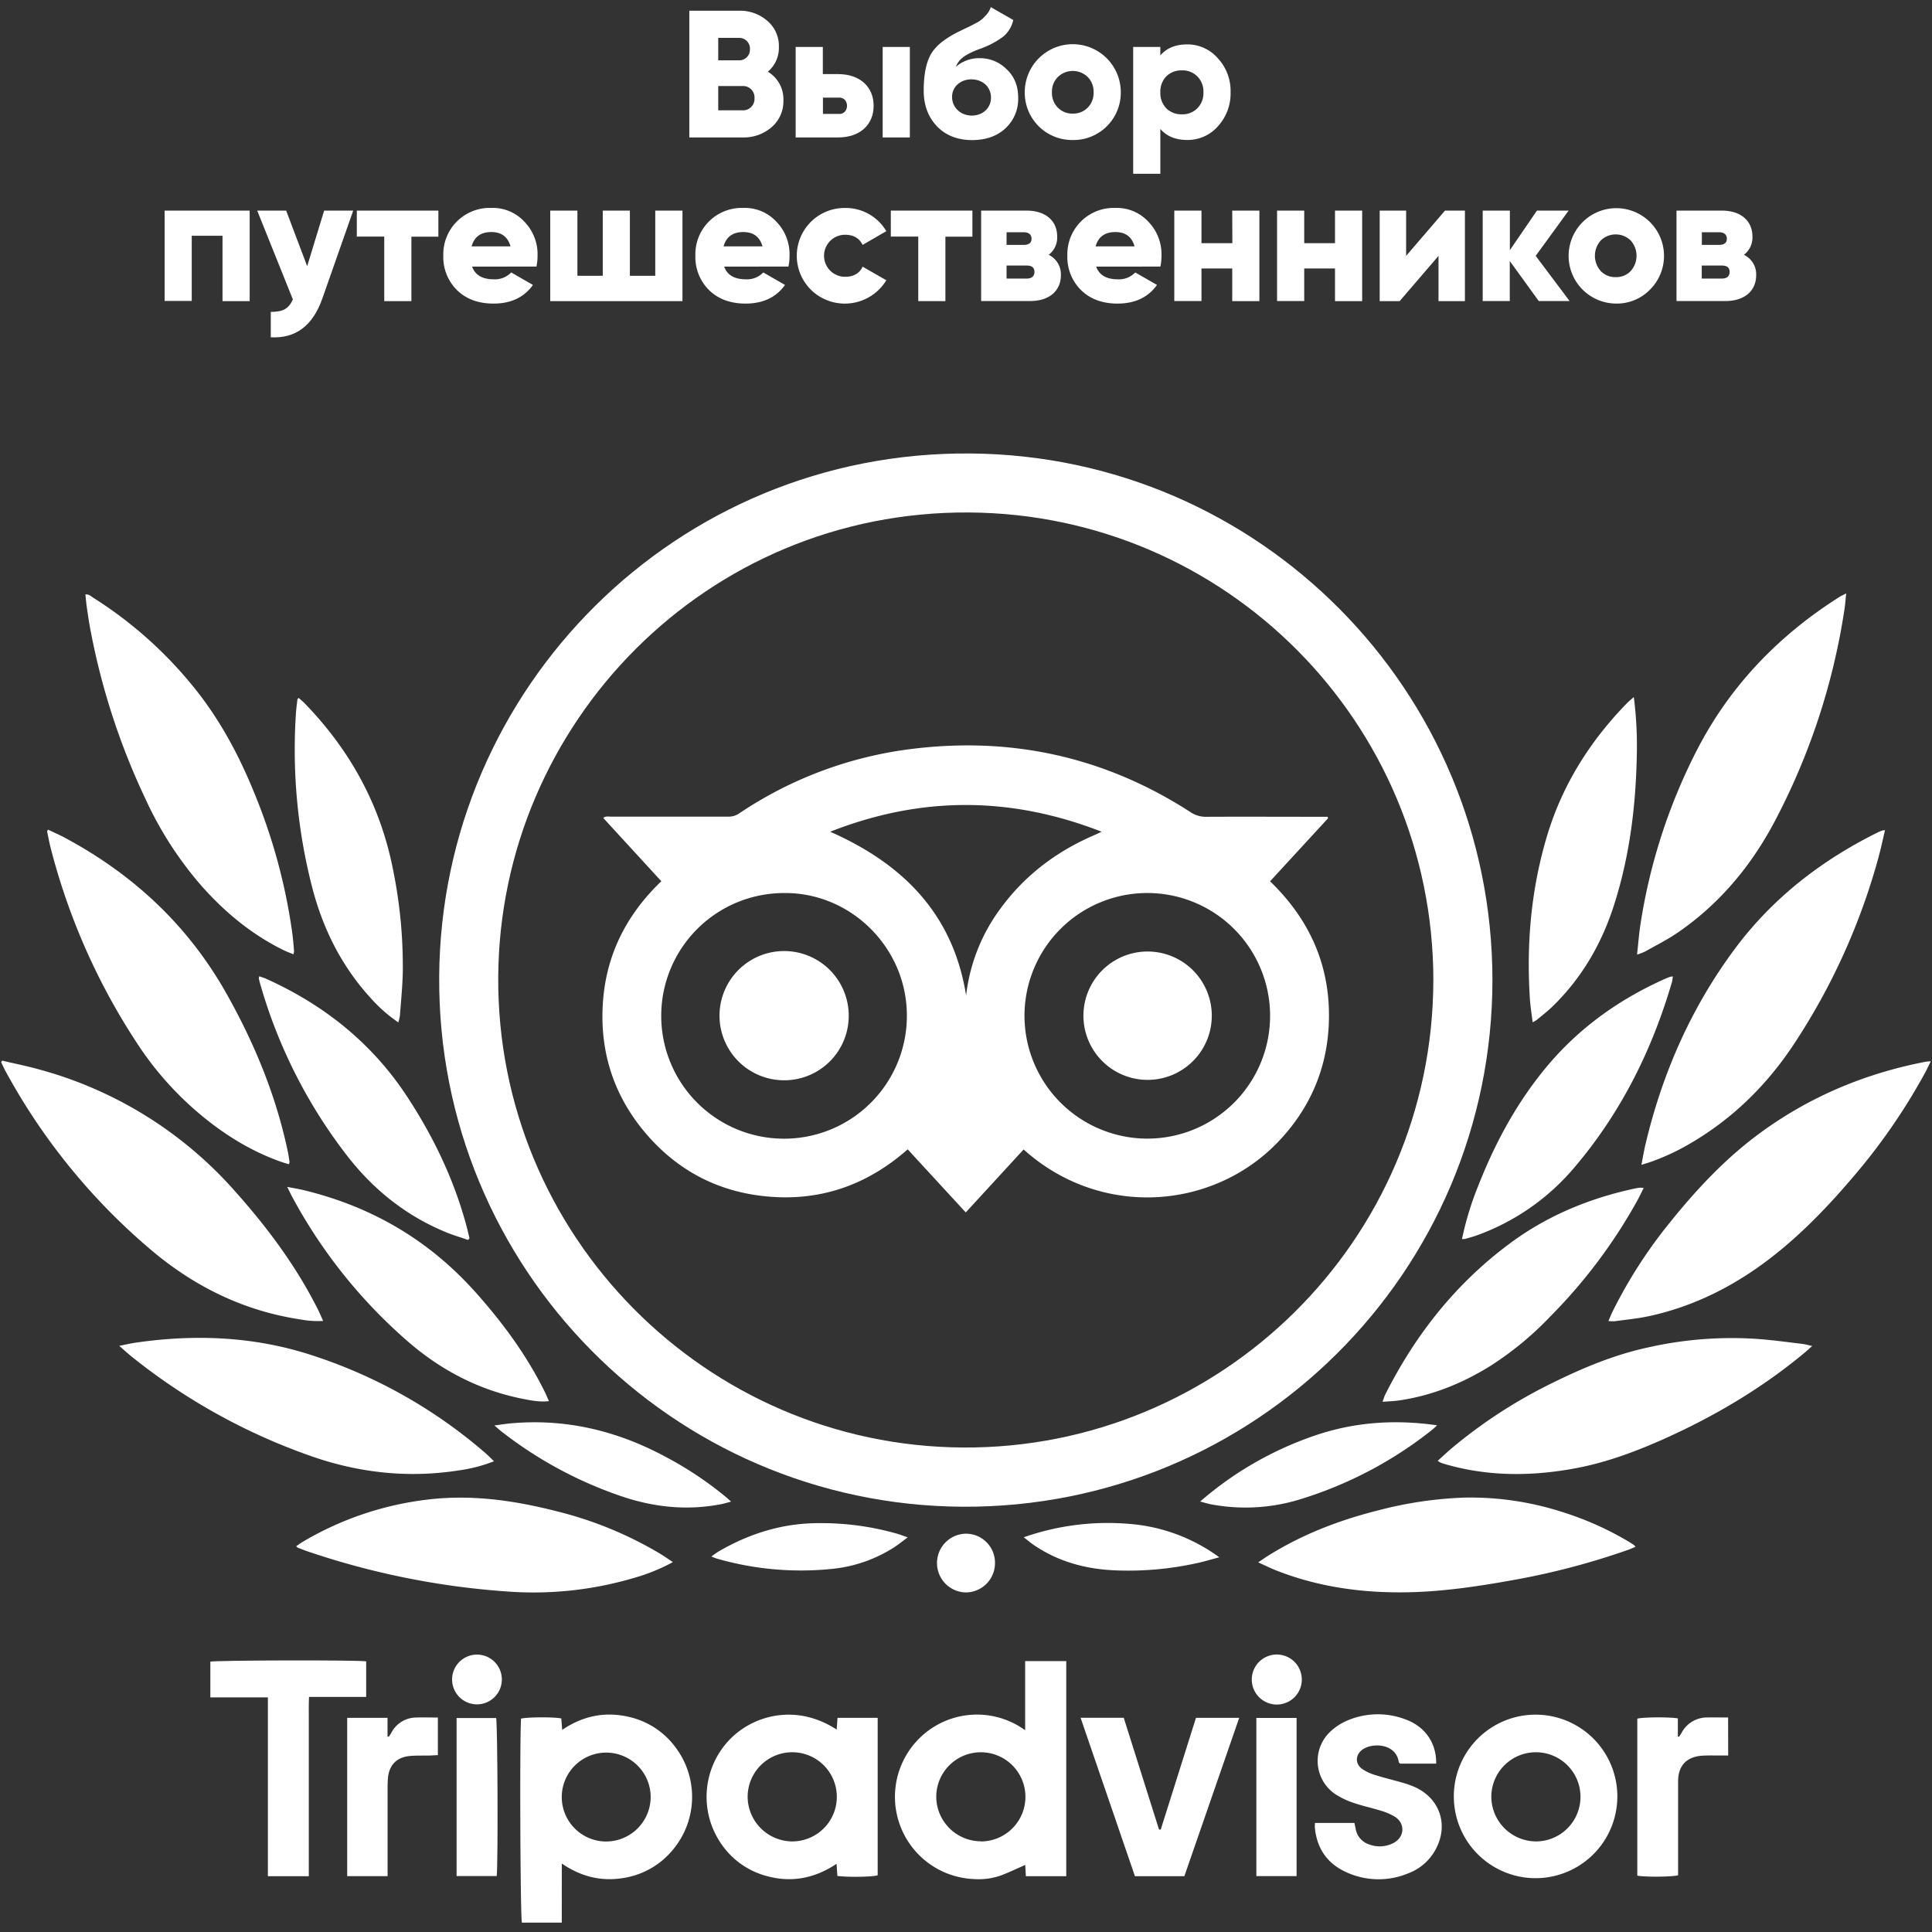 <?xml version="1.0" encoding="UTF-8"?> <svg xmlns="http://www.w3.org/2000/svg" id="tripadvisornew_Image" data-name="tripadvisornew Image" viewBox="0 0 845 845"><rect x="0" y="0" width="845" height="845" fill="#333333" stroke="none"/> <defs> <style>.cls-1{fill:#fff;}</style> </defs> <title>Artboard 11</title> <g id="sU6OMq.tif"> <path class="cls-1" d="M652.75,428.68C652.64,556.44,548.84,659.68,421,659c-127.26-.76-229.7-104.57-228.91-231.84.78-126.21,103.68-230,232.57-228.82C550.91,199.45,652.68,302.11,652.75,428.68Zm-25.84,0c-.11-112.75-90.91-203.78-203-204.54-114.76-.78-205.32,92.05-206,203.12-.69,113,90.66,205.18,203.3,205.84,112.16.67,205.48-89.92,205.69-204.41Z"></path> <path class="cls-1" d="M21,362.85c2.12,1,4.26,2,6.32,3,30.52,16.14,54.89,38.67,71.89,69,12.1,21.55,21.43,44.14,26.58,68.38.36,1.67.6,3.37.86,5.07a3.84,3.84,0,0,1-.31.9c-1.16-.36-2.35-.68-3.52-1.09-14.05-5-26.34-12.89-37.51-22.63a140.87,140.87,0,0,1-25.63-29.6A283.36,283.36,0,0,1,22.1,370.61c-.58-2.28-1-4.6-1.48-6.91C20.58,363.54,20.76,363.32,21,362.85Z"></path> <path class="cls-1" d="M824.44,363.11c-1,4.38-1.9,8.46-3,12.46a283.68,283.68,0,0,1-36.82,81.09c-11.7,17.7-26.47,32.32-44.84,43.15a99.36,99.36,0,0,1-18,8.44c-1.08.37-2.19.68-3.87,1.2.72-3.66,1.22-6.8,2-9.88,7.35-30.61,19.87-58.92,38.6-84.23,16.44-22.21,37.72-38.82,62.42-51.1a21.64,21.64,0,0,1,2.34-1A6,6,0,0,1,824.44,363.11Z"></path> <path class="cls-1" d="M844.49,464.19c-1,1.92-1.72,3.54-2.57,5.1A265.17,265.17,0,0,1,810.3,515c-10.8,12.68-22.3,24.67-35.5,34.91-16.14,12.52-34,21.57-54.06,25.84-4.81,1-9.74,1.46-14.62,2.13a17.46,17.46,0,0,1-2.65-.1c.55-1.3,1-2.36,1.44-3.37a209.19,209.19,0,0,1,25.67-40c11.73-14.59,24.51-28.17,39.72-39.23,21.67-15.77,45.83-25.81,72.11-30.84A20.57,20.57,0,0,1,844.49,464.19Z"></path> <path class="cls-1" d="M716,417.51c.52-4.68.82-8.82,1.45-12.92a248.82,248.82,0,0,1,24.41-75.89c14.47-28.4,35.79-50.59,62.62-67.59.79-.5,1.66-.89,3-1.58-.3,2.76-.46,5.07-.82,7.35a291.7,291.7,0,0,1-30.47,92.39c-10.27,19.44-24.07,36-42.28,48.54-4.57,3.15-9.59,5.65-14.44,8.39A28.9,28.9,0,0,1,716,417.51Z"></path> <path class="cls-1" d="M.95,463.89c5.3,1.25,10.64,2.33,15.88,3.77a175.26,175.26,0,0,1,85.72,53.09c14.32,16,27,33,36.64,52.25.7,1.41,1.3,2.87,2.14,4.74a42,42,0,0,1-9.9-.65C107,573.42,85.59,563,66.83,547.33A272.9,272.9,0,0,1,2.61,468.85c-.77-1.39-1.42-2.85-2.12-4.28Z"></path> <path class="cls-1" d="M128.36,417.38c-1.55-.64-2.94-1.12-4.25-1.77-14-6.87-25.72-16.59-36-28.18a158.18,158.18,0,0,1-24.49-38,304.15,304.15,0,0,1-24.26-75c-.56-3.06-1-6.14-1.44-9.21-.24-1.68-.37-3.39-.56-5.22,1.55-.19,2.48.83,3.49,1.47a179.7,179.7,0,0,1,43,38c11.81,14.27,20.47,30.35,27.41,47.44a251.13,251.13,0,0,1,16.55,61c.36,2.65.56,5.33.8,8A8.62,8.62,0,0,1,128.36,417.38Z"></path> <path class="cls-1" d="M216.07,639.11a66.3,66.3,0,0,1-15.41,4c-22.52,3.53-44.49,1-65.83-6.68a264.83,264.83,0,0,1-76.89-42.8c-1.81-1.45-3.52-3-5.78-5,2.81-.55,5-1.07,7.11-1.38,26.26-3.82,52.24-2.72,77.55,5.62a218.79,218.79,0,0,1,75.61,42.77C213.55,636.64,214.6,637.7,216.07,639.11Z"></path> <path class="cls-1" d="M628.8,638.93c2.1-1.9,4-3.67,5.91-5.32a216.83,216.83,0,0,1,45-29.12c13.11-6.44,26.57-12,40.9-15.12a166.13,166.13,0,0,1,48.26-3.74c6.51.48,13,1.39,19.49,2.16,1.23.15,2.44.52,4.24.92-1.23,1.09-2.06,1.87-2.93,2.6-19.39,16.23-41,28.86-64.08,39-11.81,5.16-23.89,9.52-36.6,11.89-18.8,3.49-37.52,3.63-56.08-1.58q-1.39-.39-2.76-.87A10.31,10.31,0,0,1,628.8,638.93Z"></path> <path class="cls-1" d="M294.3,683.22a81.39,81.39,0,0,1-17,6.91,154.84,154.84,0,0,1-55.65,5.93,345.23,345.23,0,0,1-87-17.49c-1.52-.52-3-1.12-4.5-1.71-.18-.07-.3-.3-.58-.61.94-.64,1.85-1.33,2.83-1.9a139.08,139.08,0,0,1,54.38-18.45c19.15-2.35,37.85.28,56.35,5a165.51,165.51,0,0,1,45.63,18.68C290.49,680.64,292.25,681.86,294.3,683.22Z"></path> <path class="cls-1" d="M550.3,683.33c1.73-1.16,2.93-2,4.18-2.8,15-9.43,31.39-15.72,48.55-20A170.22,170.22,0,0,1,640.84,655a131.11,131.11,0,0,1,42.75,6.4,135.82,135.82,0,0,1,28.7,12.84c.83.5,1.63,1,2.43,1.57a4.4,4.4,0,0,1,.6.74c-1.14.46-2.19.93-3.26,1.32a323,323,0,0,1-52.21,13.55c-14.58,2.6-29.24,4.7-44.07,5-19.8.37-39.15-2.27-57.69-9.59C555.63,685.86,553.27,684.67,550.3,683.33Z"></path> <path class="cls-1" d="M466.35,726.52V820.6H448.68l-.27-4.93c-3.67,1.6-7.18,3.31-10.82,4.66a29.51,29.51,0,0,1-11.73,1.51,36,36,0,0,1-25.66-59.52l.66-.74a35.81,35.81,0,0,1,47.51-4.82V726.52Zm-37.43,78.87a19.5,19.5,0,1,0-19.43-19.57h0a19.6,19.6,0,0,0,19.42,19.51Z"></path> <path class="cls-1" d="M245.7,840.89H228.27c-.72-2.27-1-81.86-.37-89.21,2.35-.69,14.34-.77,17.59-.08l.39,5c9.26-6.28,19.1-8.15,29.64-5.58a34.8,34.8,0,0,1,19.77,13,36,36,0,0,1-.73,44.69,35,35,0,0,1-23,12.84c-9.19,1.25-17.63-.89-25.84-6.49ZM284.58,786a19.44,19.44,0,1,0-19.46,19.42h0A19.52,19.52,0,0,0,284.58,786Z"></path> <path class="cls-1" d="M174.21,447.16a65.15,65.15,0,0,1-11.94-10.48c-12.92-14.07-21.16-30.66-25.84-49a241.35,241.35,0,0,1-7-75.63c.13-2,.41-4.06.64-6.08,0-.17.22-.32.52-.74.86.76,1.76,1.46,2.55,2.27,19.86,20.44,33.12,44.39,38.69,72.5a211.29,211.29,0,0,1,4.34,45.08c-.12,6.43-.8,12.84-1.27,19.26A21.11,21.11,0,0,1,174.21,447.16Z"></path> <path class="cls-1" d="M125.62,519.11c2.78.54,4.86.87,6.91,1.36,29.75,7.11,55,21.82,75.41,44.68,12,13.42,22.57,27.79,30.52,44,.55,1.13,1,2.3,1.64,3.67-4,.45-7.56-.25-11.1-.94-19.31-3.76-36.19-12.57-50.9-25.41a224.61,224.61,0,0,1-50.3-63C127.14,522.24,126.57,521,125.62,519.11Z"></path> <path class="cls-1" d="M639.43,541.9a136.2,136.2,0,0,1,7-23c7.52-19.19,17.23-37.17,30.58-53,14.08-16.65,31.48-29,51.35-37.84.68-.31,1.39-.57,2.09-.82a8,8,0,0,1,1.18-.19,15.27,15.27,0,0,1-.3,2.23c-8.67,29.8-22.24,57.1-42.34,80.86a100.41,100.41,0,0,1-43,30.15c-1.71.62-3.47,1.08-5.22,1.58A5.51,5.51,0,0,1,639.43,541.9Z"></path> <path class="cls-1" d="M718.9,519.58c-1,2-1.84,3.77-2.75,5.44A230.41,230.41,0,0,1,678,575.84a140.5,140.5,0,0,1-26.54,21.82c-12.29,7.56-25.43,12.83-39.77,14.88-2.18.31-4.41.36-7,.56.46-1.25.68-2.07,1-2.81,13.43-26.83,31.66-49.75,56-67.41,16.09-11.67,34.25-19,53.67-23.13a18.32,18.32,0,0,1,1.9-.3A10.8,10.8,0,0,1,718.9,519.58Z"></path> <path class="cls-1" d="M714.58,304.88a165,165,0,0,1,1.32,24.75c-.38,22.2-3,44.09-9.69,65.33-5.39,17.26-14.16,32.62-27.25,45.3-2.15,2.08-4.54,3.92-6.85,5.84a14,14,0,0,1-1.78,1c-.44-3.69-1-7-1.21-10.4-1.55-24.19.56-48,7.57-71.29,6.69-22.2,18.75-41.29,34.89-57.86C712.38,306.75,713.29,306,714.58,304.88Z"></path> <path class="cls-1" d="M204.71,542.32c-3.22-1.12-6.49-2.09-9.64-3.38-17.48-7.19-31.79-18.65-43.27-33.48a222.18,222.18,0,0,1-38.06-75.35c-.21-.72-.38-1.45-.53-2.18a3.38,3.38,0,0,1,.18-.92c1.08.38,2.16.68,3.16,1.14,25.2,11.4,46.06,28,61.36,51.24,11.75,17.86,20.88,36.91,26.34,57.64.4,1.52.73,3.06,1.1,4.59Z"></path> <path class="cls-1" d="M366.25,820.49l-.36-5.32c-10,6.7-20.6,8.45-31.8,5A34.85,34.85,0,0,1,315.15,806a36.14,36.14,0,0,1,3-44.1c10.29-11.6,29.78-17.21,47.78-5.43l.38-5.15h17.56V820.2C381.49,820.91,371.29,821.11,366.25,820.49Zm-19.58-15.11A19.5,19.5,0,1,0,327,786v.11a19.63,19.63,0,0,0,19.62,19.27Z"></path> <path class="cls-1" d="M671.86,749.94a35.76,35.76,0,1,1-.48,0Zm-.21,55.44a19.5,19.5,0,1,0-19.39-19.61v.09a19.65,19.65,0,0,0,19.39,19.52Z"></path> <path class="cls-1" d="M135,820.59H117.16v-78.2H92V726.77c2.22-.63,64.14-.79,68.15-.14v15.56h-25c-.18,4-.06,7.69-.09,11.39s0,7.29,0,10.94v56.07Z"></path> <path class="cls-1" d="M575.11,797.3h17.27c.18.85.37,1.67.53,2.49a8.73,8.73,0,0,0,6,6.94,13,13,0,0,0,10.61-.69c4.86-2.57,5.17-8.53.53-11.47a26.25,26.25,0,0,0-6.17-2.64c-3.78-1.19-7.7-2-11.43-3.27a35,35,0,0,1-8.39-3.92,17.56,17.56,0,0,1-1.73-27.82,25.16,25.16,0,0,1,7-4.43,33.92,33.92,0,0,1,25.43-.46c8.58,3.15,13.54,10.33,13.38,19.34H612.4c-.33-.31-.59-.44-.61-.59-1.09-8.32-11.73-8.8-16.12-5.39-2.88,2.24-3,6,0,8.22a20.05,20.05,0,0,0,5.76,2.72c3.88,1.24,7.85,2.17,11.76,3.3a43.69,43.69,0,0,1,5.16,1.78c11.45,4.92,15.49,16.88,9.39,27.78A22.53,22.53,0,0,1,616,819.31a33.8,33.8,0,0,1-26.92-.35c-8.46-3.73-13.14-10.39-14-19.64C575.06,798.75,575.11,798.11,575.11,797.3Z"></path> <path class="cls-1" d="M523.09,751.32H542L518,820.6H496.39l-23.77-69.29h18.87l15.43,48.86h.76Z"></path> <path class="cls-1" d="M628.55,623.39c-1.09,1-1.53,1.44-2,1.83a174.92,174.92,0,0,1-57.61,30.44,80.88,80.88,0,0,1-39.45,2.25c-1.32-.26-2.62-.67-4.58-1.18a150.23,150.23,0,0,1,50.34-28.92C592.34,622,609.93,620.72,628.55,623.39Z"></path> <path class="cls-1" d="M319.76,656.77c-1.92.49-3.22.9-4.54,1.15-14.9,2.87-29.48,1.28-43.7-3.59A178.75,178.75,0,0,1,219.22,626c-.83-.65-1.61-1.36-3-2.55,2.77-.36,4.91-.7,7.05-.9,24.11-2.21,46.58,3.19,67.78,14.59a154.1,154.1,0,0,1,25.69,17C317.62,654.8,318.44,655.58,319.76,656.77Z"></path> <path class="cls-1" d="M755.86,767.8H751c-2.25,0-4.51-.07-6.76.11-6.68.54-10.27,4.43-10.29,11.16v41.11c-2.5.73-14.24.84-17.84.18V751.69c2.42-.68,14.24-.77,17.73-.11v7.9l.48.17c.36-.55.77-1.07,1.09-1.64a12.53,12.53,0,0,1,11.25-6.83c3-.08,6,0,9.16,0Z"></path> <path class="cls-1" d="M169.49,751.34v8.12l.54.15a16.17,16.17,0,0,0,1.06-1.62A12.32,12.32,0,0,1,182,751.2c3.09-.12,6.19,0,9.51,0v16.46c-1.14,0-2.29.12-3.44.15-3,.07-6-.07-9,.23-5.63.57-8.88,4-9.39,9.62-.12,1.39-.16,2.78-.16,4.17v38.75H151.85V751.34Z"></path> <path class="cls-1" d="M199.7,820.53V751.41H217c.63,2.15.89,63.72.24,69.13Z"></path> <path class="cls-1" d="M549.49,820.56V751.38h17.6v69.18Z"></path> <path class="cls-1" d="M447.76,672.36a111.15,111.15,0,0,1,46.73-5.81,76.51,76.51,0,0,1,38.78,14.56c-3.15.84-6.28,1.79-9.46,2.49a139.07,139.07,0,0,1-36.43,3.21c-12.54-.57-24.33-3.74-34.87-10.83C451,675,449.65,673.81,447.76,672.36Z"></path> <path class="cls-1" d="M397,672.4c-2.26,1.68-3.9,3-5.68,4.19a61.5,61.5,0,0,1-26.69,9.52,132.91,132.91,0,0,1-51.22-4.46c-.61-.17-1.19-.46-2.29-.89,1.2-.83,2.07-1.52,3-2.09,13.67-8,28.32-12.56,44.32-12.49a120.2,120.2,0,0,1,33.94,4.63C393.71,671.21,395,671.7,397,672.4Z"></path> <path class="cls-1" d="M435.18,683.65a12.81,12.81,0,0,1-12.79,12.83h-.12a12.85,12.85,0,0,1,.08-25.69,12.7,12.7,0,0,1,12.83,12.57h0Q435.18,683.5,435.18,683.65Z"></path> <path class="cls-1" d="M558.49,723.64a10.94,10.94,0,1,1-11,10.89,10.94,10.94,0,0,1,11-10.89Z"></path> <path class="cls-1" d="M219.49,734.71a10.88,10.88,0,1,1,0-.31Z"></path> <path class="cls-1" d="M580.85,357.89l-25.36,27.57c18,17.35,26.87,38.3,25.66,63.08-1,19.73-8.59,36.81-22.31,51.06-28.62,29.71-77.56,33.34-111.14,3.14l-25.31,27.54L397,502.69C378.51,519,357.12,526,332.78,523c-19.85-2.44-36.52-11.43-49.67-26.52-14.11-16.19-20.63-35.19-19.5-56.64s10-39.44,25.64-54.41l-25.42-27.7c1.19-.92,2.39-.54,3.48-.55h51.2a8.13,8.13,0,0,0,4.78-1.42,173.07,173.07,0,0,1,73.94-28c44.45-5.87,85.76,3.06,123.52,27.48a11.85,11.85,0,0,0,6.88,2c16.64-.08,33.27,0,49.91,0h3.11ZM501.69,498a53.71,53.71,0,1,0-53.61-53.81h0A53.8,53.8,0,0,0,501.69,498ZM343.11,390.59a53.72,53.72,0,1,0,53.53,54.07C396.88,414.73,372.31,390.39,343.11,390.59Zm20-26.81c32.07,14.16,53.82,36.2,59.44,71.63a78.89,78.89,0,0,1,15-38c10.57-14.47,24.34-24.89,40.72-32,1-.43,2-.91,3.54-1.64-39.9-15.57-79-15.59-118.71,0Z"></path> <path class="cls-1" d="M530,444.52a28.07,28.07,0,1,1,0-.57Z"></path> <path class="cls-1" d="M342.91,472.48a28.26,28.26,0,1,1,28.3-28.22h0a28.19,28.19,0,0,1-28.16,28.22h-.14Z"></path> </g> <path class="cls-1" d="M342.64,43.9a14.91,14.91,0,0,1-5.15,11.72,18.6,18.6,0,0,1-12.75,4.49H301.49V4.69h21.7a18.11,18.11,0,0,1,12.4,4.42,14.31,14.31,0,0,1,5.07,11.4,13.59,13.59,0,0,1-4.83,10.85A14,14,0,0,1,342.64,43.9ZM314.13,16.57v9.82h9A4.68,4.68,0,0,0,328,21.91v-.43a4.68,4.68,0,0,0-4.44-4.91h-9.43Zm10.61,31.68A5,5,0,0,0,330,42.94a5,5,0,0,0-5.23-5.31H314.13V48.25Z"></path> <path class="cls-1" d="M366.58,32.41c9.5,0,15.52,5.54,15.52,13.86s-6,13.84-15.52,13.84H348V20.53h11.88V32.41Zm.08,17.42c5.07.47,5.07-7.6,0-7.13h-6.73v7.13Zm19.4-29.3h11.88V60.11H386.06Z"></path> <path class="cls-1" d="M409.67,55.11Q404,49,404,39.67c0-6.73,1-12,3-15.68s6-7,12.12-10.06l3.25-1.58c1.5-.71,2.53-1.19,2.93-1.42l2.22-1.17A12.83,12.83,0,0,0,430.9,7a9.57,9.57,0,0,0,2.45-3.88l9.82,5.62a13,13,0,0,1-4.59,7.44,39.41,39.41,0,0,1-10.29,5.31c-6.57,2.46-9,4.59-10.22,7.68a15.82,15.82,0,0,1,10.85-3.72,16.27,16.27,0,0,1,11.25,4.75c3.4,3.09,5.15,7.29,5.15,12.51a17.45,17.45,0,0,1-5.56,13.41c-3.64,3.41-8.55,5.15-14.65,5.15Q415.49,61.23,409.67,55.11Zm15.13-20.4c-4.43,0-8.39,3-8.39,7.68s3.8,8.16,8.63,8.16,8.39-3.33,8.39-7.84c0-4.71-3.64-8-8.63-8Z"></path> <path class="cls-1" d="M469.2,61.24a20.69,20.69,0,0,1-21-20.38h0q0-.27,0-.53a21,21,0,0,1,42,0,20.69,20.69,0,0,1-20.47,20.91h-.53Zm0-11.56a8.78,8.78,0,0,0,6.5-2.57,9.07,9.07,0,0,0,2.61-6.73,9.07,9.07,0,0,0-2.61-6.73,9.38,9.38,0,0,0-13,0,9.07,9.07,0,0,0-2.61,6.73,9.07,9.07,0,0,0,2.62,6.73A8.78,8.78,0,0,0,469.2,49.68Z"></path> <path class="cls-1" d="M532.68,25.52a21,21,0,0,1,5.54,14.81,21.17,21.17,0,0,1-5.54,14.89,17.49,17.49,0,0,1-13.38,6c-5.07,0-9-1.58-11.8-4.83V76H495.62V20.53h11.87v3.72c2.77-3.25,6.73-4.83,11.8-4.83A17.57,17.57,0,0,1,532.68,25.52ZM516.92,50a9.07,9.07,0,0,0,6.73-2.61,9.31,9.31,0,0,0,2.69-7,9.31,9.31,0,0,0-2.69-7,9.07,9.07,0,0,0-6.73-2.61,9.38,9.38,0,0,0-6.81,2.61,9.57,9.57,0,0,0-2.61,7,9.57,9.57,0,0,0,2.61,7A9.38,9.38,0,0,0,516.92,50Z"></path> <path class="cls-1" d="M109.2,92.11v39.6H97.32v-28.6H83.86v28.51H72V92.11Z"></path> <path class="cls-1" d="M141.77,92.11h12.72L141,130.52c-4.2,12-11.72,17.58-22.57,17V136.41c5.38,0,7.84-1.35,9.66-5.46L112.49,92.11h12.67l9.19,24.31Z"></path> <path class="cls-1" d="M191.73,92.11v11.4h-11.8V131.7H168.06V103.47h-12V92.11Z"></path> <path class="cls-1" d="M206.49,116.62c1.35,3.72,4.51,5.54,9.5,5.54a9.83,9.83,0,0,0,7.6-3l9.5,5.46c-3.88,5.46-9.66,8.16-17.26,8.16-6.65,0-12-2-16-5.94a20.29,20.29,0,0,1-5.94-15,20.29,20.29,0,0,1,19.66-20.9q.72,0,1.45,0a18.78,18.78,0,0,1,14.33,6,20.43,20.43,0,0,1,5.78,14.89,23,23,0,0,1-.48,4.75Zm16.79-8.87c-1.19-4.2-4-6.26-8.39-6.26-4.59,0-7.44,2.06-8.63,6.26Z"></path> <path class="cls-1" d="M286.59,92.11h11.9v39.6H240.66V92.11h11.88v28.51h11.09V92.11h11.86v28.51h11.1Z"></path> <path class="cls-1" d="M316.74,116.62c1.35,3.72,4.51,5.54,9.5,5.54a9.84,9.84,0,0,0,7.6-3l9.5,5.46c-3.88,5.46-9.66,8.16-17.26,8.16-6.65,0-12-2-16-5.94a20.28,20.28,0,0,1-5.94-15,20.29,20.29,0,0,1,19.67-20.9q.7,0,1.4,0a18.78,18.78,0,0,1,14.33,6,20.42,20.42,0,0,1,5.78,14.89,23,23,0,0,1-.47,4.75Zm16.75-8.87c-1.19-4.2-4-6.26-8.39-6.26-4.59,0-7.45,2.06-8.63,6.26Z"></path> <path class="cls-1" d="M354.71,126.75a20.91,20.91,0,0,1,15-35.79,20.59,20.59,0,0,1,17.94,10.15l-10.37,6c-1.43-2.93-4-4.43-7.68-4.43a9.19,9.19,0,0,0,0,18.38c3.72,0,6.34-1.5,7.68-4.43l10.37,5.94a21.21,21.21,0,0,1-32.94,4.2Z"></path> <path class="cls-1" d="M425.3,92.11v11.4H413.49V131.7H401.62V103.47h-12V92.11Z"></path> <path class="cls-1" d="M464,120.34c0,6.73-4.91,11.32-13.46,11.32H429.12V92.11h19.8c8.55,0,13.46,4.59,13.46,11.33a9.4,9.4,0,0,1-3.72,8A9.46,9.46,0,0,1,464,120.34Zm-23.76-18.77v5.54h7.44c2.3,0,3.48-.87,3.48-2.69s-1.19-2.85-3.48-2.85Zm8.71,20.27c2.3,0,3.48-1,3.48-2.93s-1.19-2.77-3.48-2.77h-8.71v5.7Z"></path> <path class="cls-1" d="M479.43,116.62c1.35,3.72,4.51,5.54,9.5,5.54a9.84,9.84,0,0,0,7.6-3l9.5,5.46c-3.88,5.46-9.66,8.16-17.26,8.16-6.65,0-12-2-16-5.94a20.28,20.28,0,0,1-5.94-15,20.29,20.29,0,0,1,19.67-20.9q.7,0,1.4,0a18.78,18.78,0,0,1,14.33,6A20.42,20.42,0,0,1,508,111.84a23,23,0,0,1-.47,4.75Zm16.79-8.87c-1.19-4.2-4-6.26-8.39-6.26-4.59,0-7.45,2.06-8.63,6.26Z"></path> <path class="cls-1" d="M538.94,92.11h11.88v39.6H538.94v-14.3H525.49v14.25H513.6V92.11h11.89v14.25H539Z"></path> <path class="cls-1" d="M583.89,92.11h11.88v39.6H583.89v-14.3H570.43v14.25H558.55V92.11h11.88v14.25h13.46Z"></path> <path class="cls-1" d="M632,92.11h8.71v39.6H629.16v-19.8l-17,19.8h-8.72V92.11H615v19.8Z"></path> <path class="cls-1" d="M686.49,131.66H673l-12.67-17.5v17.5H648.49V92.11h11.88v17.3l11.84-17.3h13.86l-14.41,19.8Z"></path> <path class="cls-1" d="M706.68,132.77a20.86,20.86,0,1,1,14.89-6h0A20.24,20.24,0,0,1,706.68,132.77Zm0-11.56a8.78,8.78,0,0,0,6.49-2.61,10,10,0,0,0,0-13.46,9.38,9.38,0,0,0-13,0,10,10,0,0,0,0,13.46A8.78,8.78,0,0,0,706.68,121.21Z"></path> <path class="cls-1" d="M768.1,120.34c0,6.73-4.91,11.32-13.46,11.32H733.25V92.11H753c8.55,0,13.46,4.59,13.46,11.33a9.4,9.4,0,0,1-3.72,8A9.46,9.46,0,0,1,768.1,120.34Zm-23.76-18.77v5.54h7.45c2.3,0,3.48-.87,3.48-2.69s-1.19-2.85-3.48-2.85ZM753,121.84c2.29,0,3.48-1,3.48-2.93s-1.19-2.77-3.48-2.77h-8.71v5.7Z"></path> </svg> 